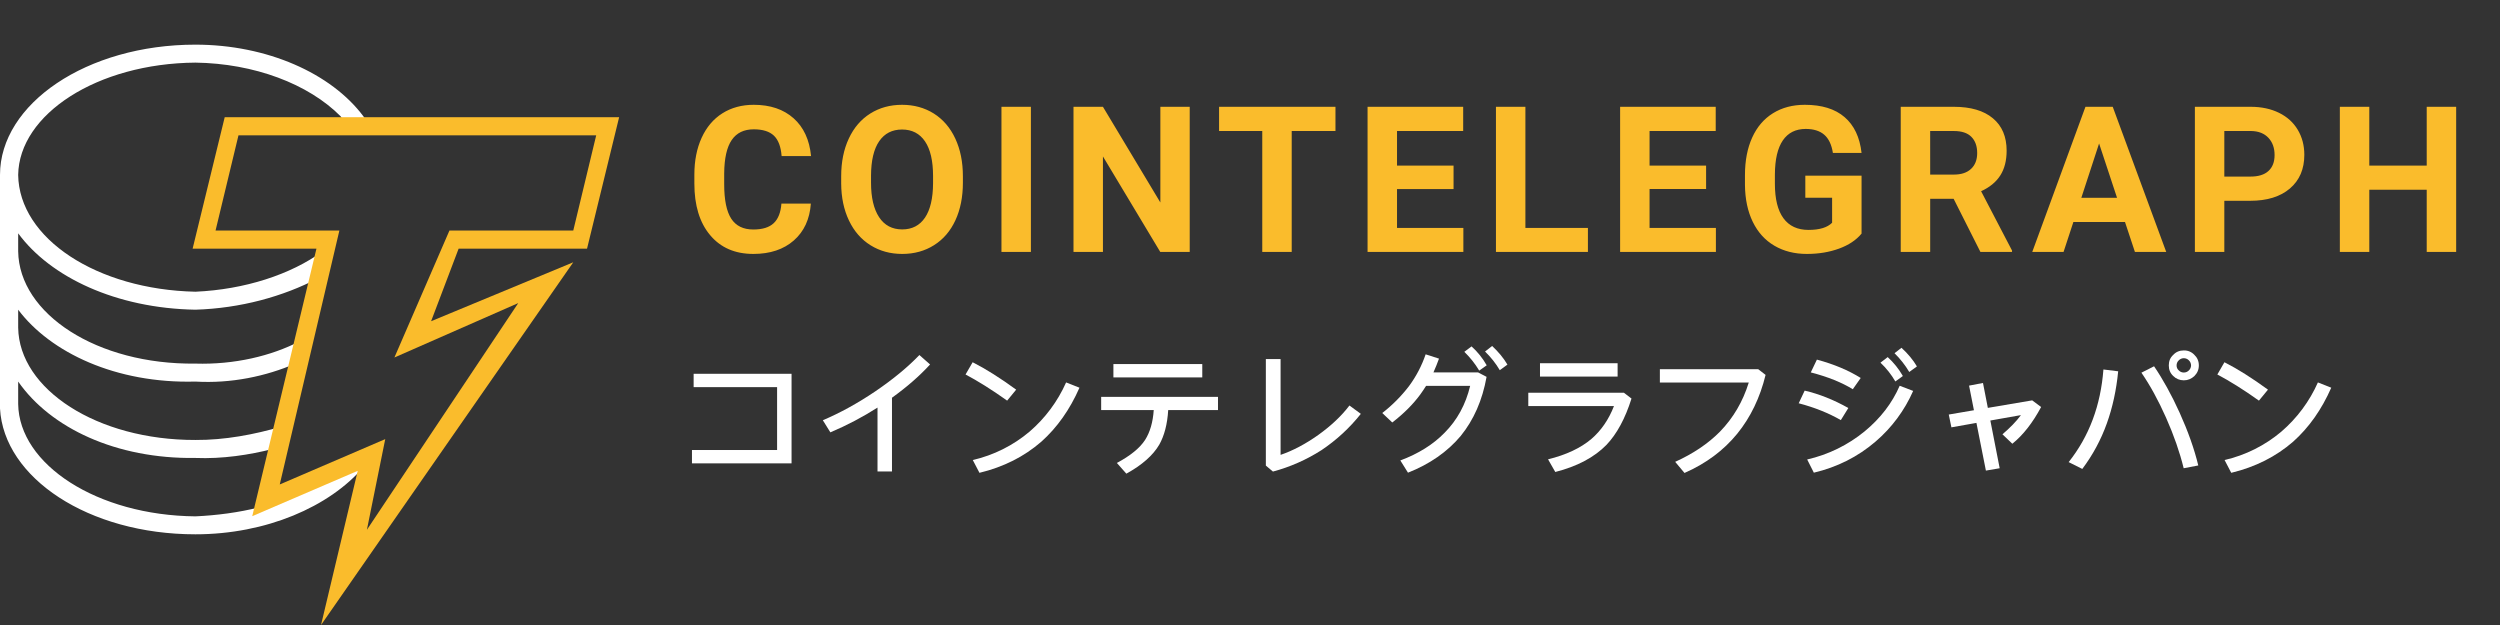<svg width="192" height="48" viewBox="0 0 192 48" fill="none" xmlns="http://www.w3.org/2000/svg">
<rect x="0" y="0" width="192" height="48" fill="#333333" stroke="none"/>
<g clip-path="url(#clip0_2413_19141)">
<path d="M62.274 15.636C62.188 16.835 61.752 17.779 60.966 18.468C60.179 19.157 59.143 19.502 57.856 19.502C56.45 19.502 55.342 19.021 54.537 18.058C53.73 17.097 53.327 15.776 53.327 14.097V13.415C53.327 12.344 53.513 11.399 53.885 10.583C54.257 9.767 54.788 9.139 55.478 8.703C56.169 8.267 56.972 8.049 57.887 8.049C59.153 8.049 60.173 8.394 60.948 9.083C61.721 9.771 62.168 10.739 62.289 11.984H60.028C59.973 11.264 59.775 10.742 59.436 10.418C59.096 10.094 58.581 9.932 57.887 9.932C57.133 9.932 56.569 10.206 56.195 10.755C55.82 11.304 55.628 12.155 55.618 13.309V14.151C55.618 15.355 55.798 16.235 56.157 16.791C56.517 17.348 57.083 17.626 57.857 17.626C58.556 17.626 59.077 17.464 59.421 17.14C59.766 16.816 59.962 16.314 60.013 15.636H62.274ZM73.95 14.028C73.95 15.126 73.759 16.087 73.377 16.914C72.995 17.741 72.449 18.379 71.737 18.828C71.027 19.277 70.211 19.502 69.292 19.502C68.382 19.502 67.571 19.28 66.857 18.836C66.144 18.391 65.591 17.758 65.199 16.933C64.807 16.109 64.608 15.161 64.603 14.089V13.538C64.603 12.44 64.798 11.475 65.188 10.641C65.577 9.806 66.127 9.166 66.839 8.718C67.55 8.272 68.363 8.049 69.277 8.049C70.192 8.049 71.005 8.273 71.716 8.718C72.426 9.166 72.977 9.806 73.366 10.64C73.755 11.475 73.95 12.438 73.95 13.53V14.028ZM71.659 13.523C71.659 12.354 71.453 11.466 71.041 10.858C70.629 10.251 70.041 9.947 69.277 9.947C68.518 9.947 67.933 10.247 67.52 10.847C67.109 11.447 66.9 12.325 66.895 13.485V14.028C66.895 15.166 67.101 16.049 67.513 16.677C67.924 17.304 68.518 17.619 69.292 17.619C70.05 17.619 70.633 17.316 71.041 16.712C71.448 16.107 71.654 15.225 71.659 14.066V13.523ZM79.173 19.349H76.912V8.202H79.173V19.349ZM91.37 19.349H89.108L84.706 12.015V19.349H82.445V8.202H84.706L89.116 15.551V8.202H91.37V19.349ZM102.564 10.062H99.203V19.349H96.942V10.062H93.625V8.202H102.564V10.062ZM111.633 14.518H107.291V17.504H112.386V19.349H105.029V8.202H112.372V10.062H107.291V12.719H111.633V14.518ZM117.151 17.504H121.952V19.349H114.889V8.202H117.151V17.504ZM131.028 14.517H126.686V17.504H131.781V19.349H124.425V8.202H131.767V10.062H126.686V12.719H131.028V14.517ZM142.968 17.94C142.561 18.435 141.986 18.819 141.242 19.092C140.498 19.365 139.674 19.502 138.769 19.502C137.82 19.502 136.987 19.291 136.271 18.87C135.555 18.449 135.002 17.838 134.612 17.036C134.223 16.235 134.024 15.294 134.013 14.212V13.453C134.013 12.341 134.198 11.378 134.568 10.564C134.937 9.75 135.47 9.127 136.165 8.696C136.861 8.264 137.676 8.049 138.611 8.049C139.913 8.049 140.931 8.364 141.664 8.995C142.398 9.625 142.832 10.542 142.968 11.747H140.767C140.667 11.108 140.444 10.642 140.1 10.345C139.756 10.05 139.282 9.902 138.679 9.902C137.91 9.902 137.325 10.195 136.922 10.782C136.521 11.369 136.317 12.242 136.312 13.4V14.112C136.312 15.281 136.531 16.163 136.968 16.761C137.405 17.358 138.046 17.657 138.89 17.657C139.739 17.657 140.345 17.473 140.706 17.106V15.184H138.649V13.492H142.968V17.94ZM150.039 15.268H148.238V19.349H145.976V8.202H150.054C151.35 8.202 152.351 8.495 153.053 9.083C153.758 9.67 154.109 10.498 154.109 11.57C154.109 12.331 153.947 12.965 153.623 13.473C153.299 13.98 152.807 14.385 152.149 14.686L154.524 19.241V19.349H152.096L150.039 15.268ZM148.238 13.408H150.061C150.629 13.408 151.069 13.261 151.38 12.967C151.692 12.674 151.848 12.27 151.848 11.754C151.848 11.228 151.701 10.815 151.407 10.514C151.113 10.213 150.662 10.062 150.054 10.062H148.237L148.238 13.408ZM163.2 17.051H159.235L158.481 19.349H156.077L160.163 8.202H162.258L166.366 19.349H163.962L163.2 17.051ZM159.846 15.192H162.589L161.21 11.019L159.846 15.192ZM170.828 15.421V19.349H168.567V8.202H172.848C173.673 8.202 174.397 8.355 175.023 8.662C175.649 8.968 176.13 9.402 176.467 9.967C176.803 10.53 176.972 11.172 176.972 11.892C176.972 12.985 176.604 13.845 175.868 14.475C175.131 15.106 174.112 15.421 172.811 15.421H170.828ZM170.828 13.561H172.848C173.447 13.561 173.903 13.418 174.217 13.132C174.531 12.846 174.688 12.438 174.688 11.908C174.688 11.361 174.53 10.919 174.213 10.583C173.897 10.247 173.459 10.073 172.901 10.062H170.828V13.561ZM188.633 19.349H186.372V14.572H181.962V19.349H179.7V8.202H181.962V12.719H186.372V8.202H188.633V19.349Z" fill="#FABC2C"/>
<path d="M27.92 35.861L19.893 39.311V38.966C18.346 39.358 16.631 39.583 15.007 39.656C7.458 39.583 1.466 35.677 1.396 31.03V29.304C3.876 32.869 8.923 35.257 15.007 35.171C17.065 35.257 19.171 34.935 20.94 34.48L21.638 32.755C19.54 33.374 17.249 33.805 15.007 33.79C7.458 33.805 1.466 29.899 1.396 25.165V23.785C3.876 27.079 8.912 29.468 15.007 29.305C17.749 29.468 20.43 28.898 22.685 27.925L23.034 26.2C20.831 27.348 17.977 28.015 15.007 27.925C7.458 28.015 1.466 24.11 1.396 19.3V17.919C3.876 21.291 8.923 23.679 15.007 23.785C18.465 23.679 21.743 22.775 24.43 21.369L24.78 19.299C22.34 21.086 18.78 22.238 15.007 22.404C7.458 22.238 1.467 18.331 1.396 13.434C1.466 8.776 7.458 4.871 15.007 4.809C19.507 4.871 23.687 6.431 26.176 8.949L26.418 9.348L28.178 9.355L27.92 8.949C25.445 5.623 20.495 3.429 15.007 3.429C6.654 3.429 0 7.98 0 13.434V31.375C0.293 36.699 6.796 41.035 15.007 41.035C20.43 41.035 25.304 38.927 27.92 35.861Z" fill="white"/>
<path d="M24.655 48L27.473 36.16L19.372 39.643L24.303 19.098H14.793L17.258 9H47.55L45.084 19.098H35.222L33.108 24.67L44.027 20.143L24.655 48ZM29.587 33.723L28.178 40.687L39.801 23.277L30.29 27.456L34.517 17.706H44.027L45.788 10.393H18.315L16.554 17.706H26.064L21.485 37.206L29.587 33.724V33.723Z" fill="#FABC2C"/>
<path d="M60.791 28.707H53.271V29.732H59.681V34.561H53.143V35.586H60.791V28.707Z" fill="white"/>
<path d="M71.43 27.991L70.608 27.266C69.742 28.173 68.621 29.103 67.243 30.043C65.855 30.983 64.498 31.72 63.194 32.275L63.772 33.205C65.03 32.673 66.241 32.037 67.393 31.303V36.207H68.504V30.545C69.636 29.733 70.618 28.878 71.43 27.991Z" fill="white"/>
<path d="M78.042 29.925C76.825 29.038 75.714 28.334 74.699 27.82L74.154 28.761C75.083 29.252 76.152 29.914 77.348 30.769L78.042 29.925Z" fill="white"/>
<path d="M82.903 29.776L81.877 29.37C81.233 30.823 80.273 32.114 79.068 33.151C77.809 34.213 76.315 34.96 74.71 35.33L75.222 36.313C77.081 35.864 78.662 35.063 79.976 33.92C81.194 32.831 82.166 31.453 82.903 29.776Z" fill="white"/>
<path d="M92.335 27.96H85.51V28.985H92.335V27.96Z" fill="white"/>
<path d="M93.542 30.48H84.569V31.495H88.607C88.543 32.436 88.319 33.194 87.945 33.782C87.539 34.412 86.813 34.999 85.776 35.555L86.503 36.377C87.71 35.715 88.554 34.967 89.035 34.144C89.418 33.461 89.653 32.585 89.718 31.495H93.542V30.48Z" fill="white"/>
<path d="M98.349 27.575H97.217V35.757L97.762 36.217C99.081 35.863 100.339 35.308 101.489 34.572C102.635 33.804 103.655 32.864 104.512 31.784L103.636 31.143C103.039 31.933 102.237 32.692 101.254 33.397C100.261 34.102 99.289 34.614 98.349 34.934V27.575Z" fill="white"/>
<path d="M115.771 28.002C115.482 27.511 115.087 27.03 114.596 26.571L114.051 26.998C114.492 27.422 114.873 27.904 115.184 28.43L115.771 28.002Z" fill="white"/>
<path d="M114.179 28.056C113.872 27.512 113.479 27.022 113.015 26.603L112.46 27.02C112.902 27.448 113.287 27.933 113.603 28.462L114.179 28.056Z" fill="white"/>
<path d="M110.515 27.543L109.49 27.212C109.192 28.088 108.759 28.914 108.208 29.658C107.616 30.43 106.927 31.123 106.158 31.72L106.926 32.446C107.802 31.773 108.518 31.058 109.084 30.288C109.234 30.075 109.383 29.861 109.522 29.637H112.908C112.567 31.058 111.915 32.265 110.932 33.248C110.056 34.144 108.924 34.849 107.546 35.362L108.133 36.302C109.81 35.64 111.156 34.7 112.182 33.482C113.186 32.243 113.848 30.737 114.169 28.942L113.517 28.601H110.088C110.244 28.254 110.386 27.901 110.515 27.543Z" fill="white"/>
<path d="M124.232 27.896H118.271V28.921H124.232V27.896Z" fill="white"/>
<path d="M124.712 30.16H117.373V31.185H123.953C123.547 32.232 122.96 33.076 122.213 33.717C121.39 34.412 120.279 34.935 118.89 35.276L119.446 36.249C121.123 35.821 122.436 35.127 123.377 34.166C124.178 33.322 124.819 32.136 125.299 30.609L124.712 30.16Z" fill="white"/>
<path d="M135.031 28.355H127.478V29.38H134.305C133.856 30.833 133.119 32.094 132.093 33.151C131.175 34.08 130.021 34.849 128.654 35.469L129.369 36.324C131.025 35.597 132.371 34.593 133.418 33.312C134.443 32.05 135.17 30.544 135.597 28.792L135.031 28.355Z" fill="white"/>
<path d="M147.219 28.141C146.931 27.65 146.536 27.169 146.033 26.71L145.499 27.127C145.937 27.556 146.318 28.041 146.631 28.569L147.219 28.141Z" fill="white"/>
<path d="M146.14 28.878C145.83 28.336 145.437 27.846 144.975 27.425L144.42 27.853C144.868 28.277 145.253 28.762 145.563 29.296L146.14 28.878Z" fill="white"/>
<path d="M142.903 29.028C141.963 28.44 140.842 27.97 139.538 27.618L139.068 28.601C140.393 28.942 141.461 29.381 142.295 29.893L142.903 29.028Z" fill="white"/>
<path d="M146.931 30.022L145.895 29.626C145.317 30.961 144.42 32.125 143.202 33.13C141.918 34.181 140.408 34.919 138.791 35.288L139.303 36.302C141.098 35.875 142.679 35.085 144.047 33.909C145.288 32.846 146.273 31.518 146.931 30.022Z" fill="white"/>
<path d="M141.952 31.335C140.831 30.704 139.709 30.257 138.598 30L138.14 30.972C139.368 31.293 140.447 31.73 141.376 32.265L141.952 31.335Z" fill="white"/>
<path d="M156.758 31.26L156.074 30.748L152.666 31.325L152.293 29.412L151.224 29.616L151.598 31.506L149.665 31.837L149.868 32.82L151.79 32.478L152.517 36.142L153.575 35.961L152.859 32.296L155.209 31.88C154.846 32.371 154.365 32.863 153.788 33.354L154.547 34.08C155.369 33.418 156.106 32.478 156.758 31.26Z" fill="white"/>
<path fill-rule="evenodd" clip-rule="evenodd" d="M168.53 27.255C168.427 27.143 168.301 27.055 168.161 26.996C168.021 26.937 167.869 26.909 167.718 26.913C167.397 26.913 167.119 27.02 166.905 27.255C166.67 27.468 166.564 27.736 166.564 28.067C166.564 28.387 166.67 28.654 166.905 28.878C167.119 29.091 167.397 29.209 167.718 29.209C168.038 29.209 168.305 29.091 168.53 28.878C168.754 28.654 168.871 28.387 168.871 28.066C168.871 27.735 168.754 27.469 168.53 27.255ZM167.333 27.671C167.383 27.619 167.443 27.578 167.509 27.551C167.575 27.523 167.646 27.51 167.718 27.51C167.789 27.51 167.86 27.523 167.926 27.551C167.992 27.578 168.052 27.619 168.102 27.671C168.156 27.721 168.199 27.783 168.228 27.851C168.257 27.919 168.273 27.992 168.273 28.066C168.272 28.138 168.257 28.209 168.227 28.275C168.198 28.341 168.155 28.401 168.102 28.45C168.052 28.502 167.992 28.542 167.926 28.57C167.86 28.597 167.789 28.611 167.718 28.61C167.646 28.611 167.575 28.597 167.509 28.57C167.443 28.542 167.383 28.502 167.333 28.45C167.278 28.403 167.234 28.343 167.204 28.277C167.175 28.21 167.16 28.138 167.162 28.066C167.161 27.991 167.175 27.918 167.205 27.85C167.234 27.782 167.278 27.72 167.333 27.671Z" fill="white"/>
<path d="M165.432 28.13C166.116 29.135 166.778 30.331 167.397 31.699C168.038 33.119 168.519 34.465 168.828 35.747L167.707 35.961C167.408 34.743 166.959 33.44 166.35 32.072C165.752 30.727 165.122 29.584 164.46 28.622L165.432 28.13Z" fill="white"/>
<path d="M161.543 28.376L162.676 28.515C162.537 29.946 162.248 31.293 161.8 32.532C161.352 33.781 160.718 34.954 159.92 36.014L158.873 35.49C159.657 34.505 160.281 33.402 160.721 32.222C161.17 31.025 161.437 29.743 161.543 28.376Z" fill="white"/>
<path d="M170.837 27.82C171.851 28.334 172.962 29.038 174.18 29.925L173.486 30.769C172.29 29.914 171.221 29.252 170.292 28.761L170.837 27.82Z" fill="white"/>
<path d="M178.015 29.37L179.04 29.776C178.303 31.453 177.332 32.831 176.114 33.92C174.8 35.063 173.218 35.864 171.36 36.313L170.848 35.33C172.453 34.96 173.947 34.213 175.205 33.151C176.412 32.115 177.372 30.823 178.015 29.37Z" fill="white"/>
</g>
<defs>
<clipPath id="clip0_2413_19141">
<rect width="192" height="48" fill="white"/>
</clipPath>
</defs>
</svg>
